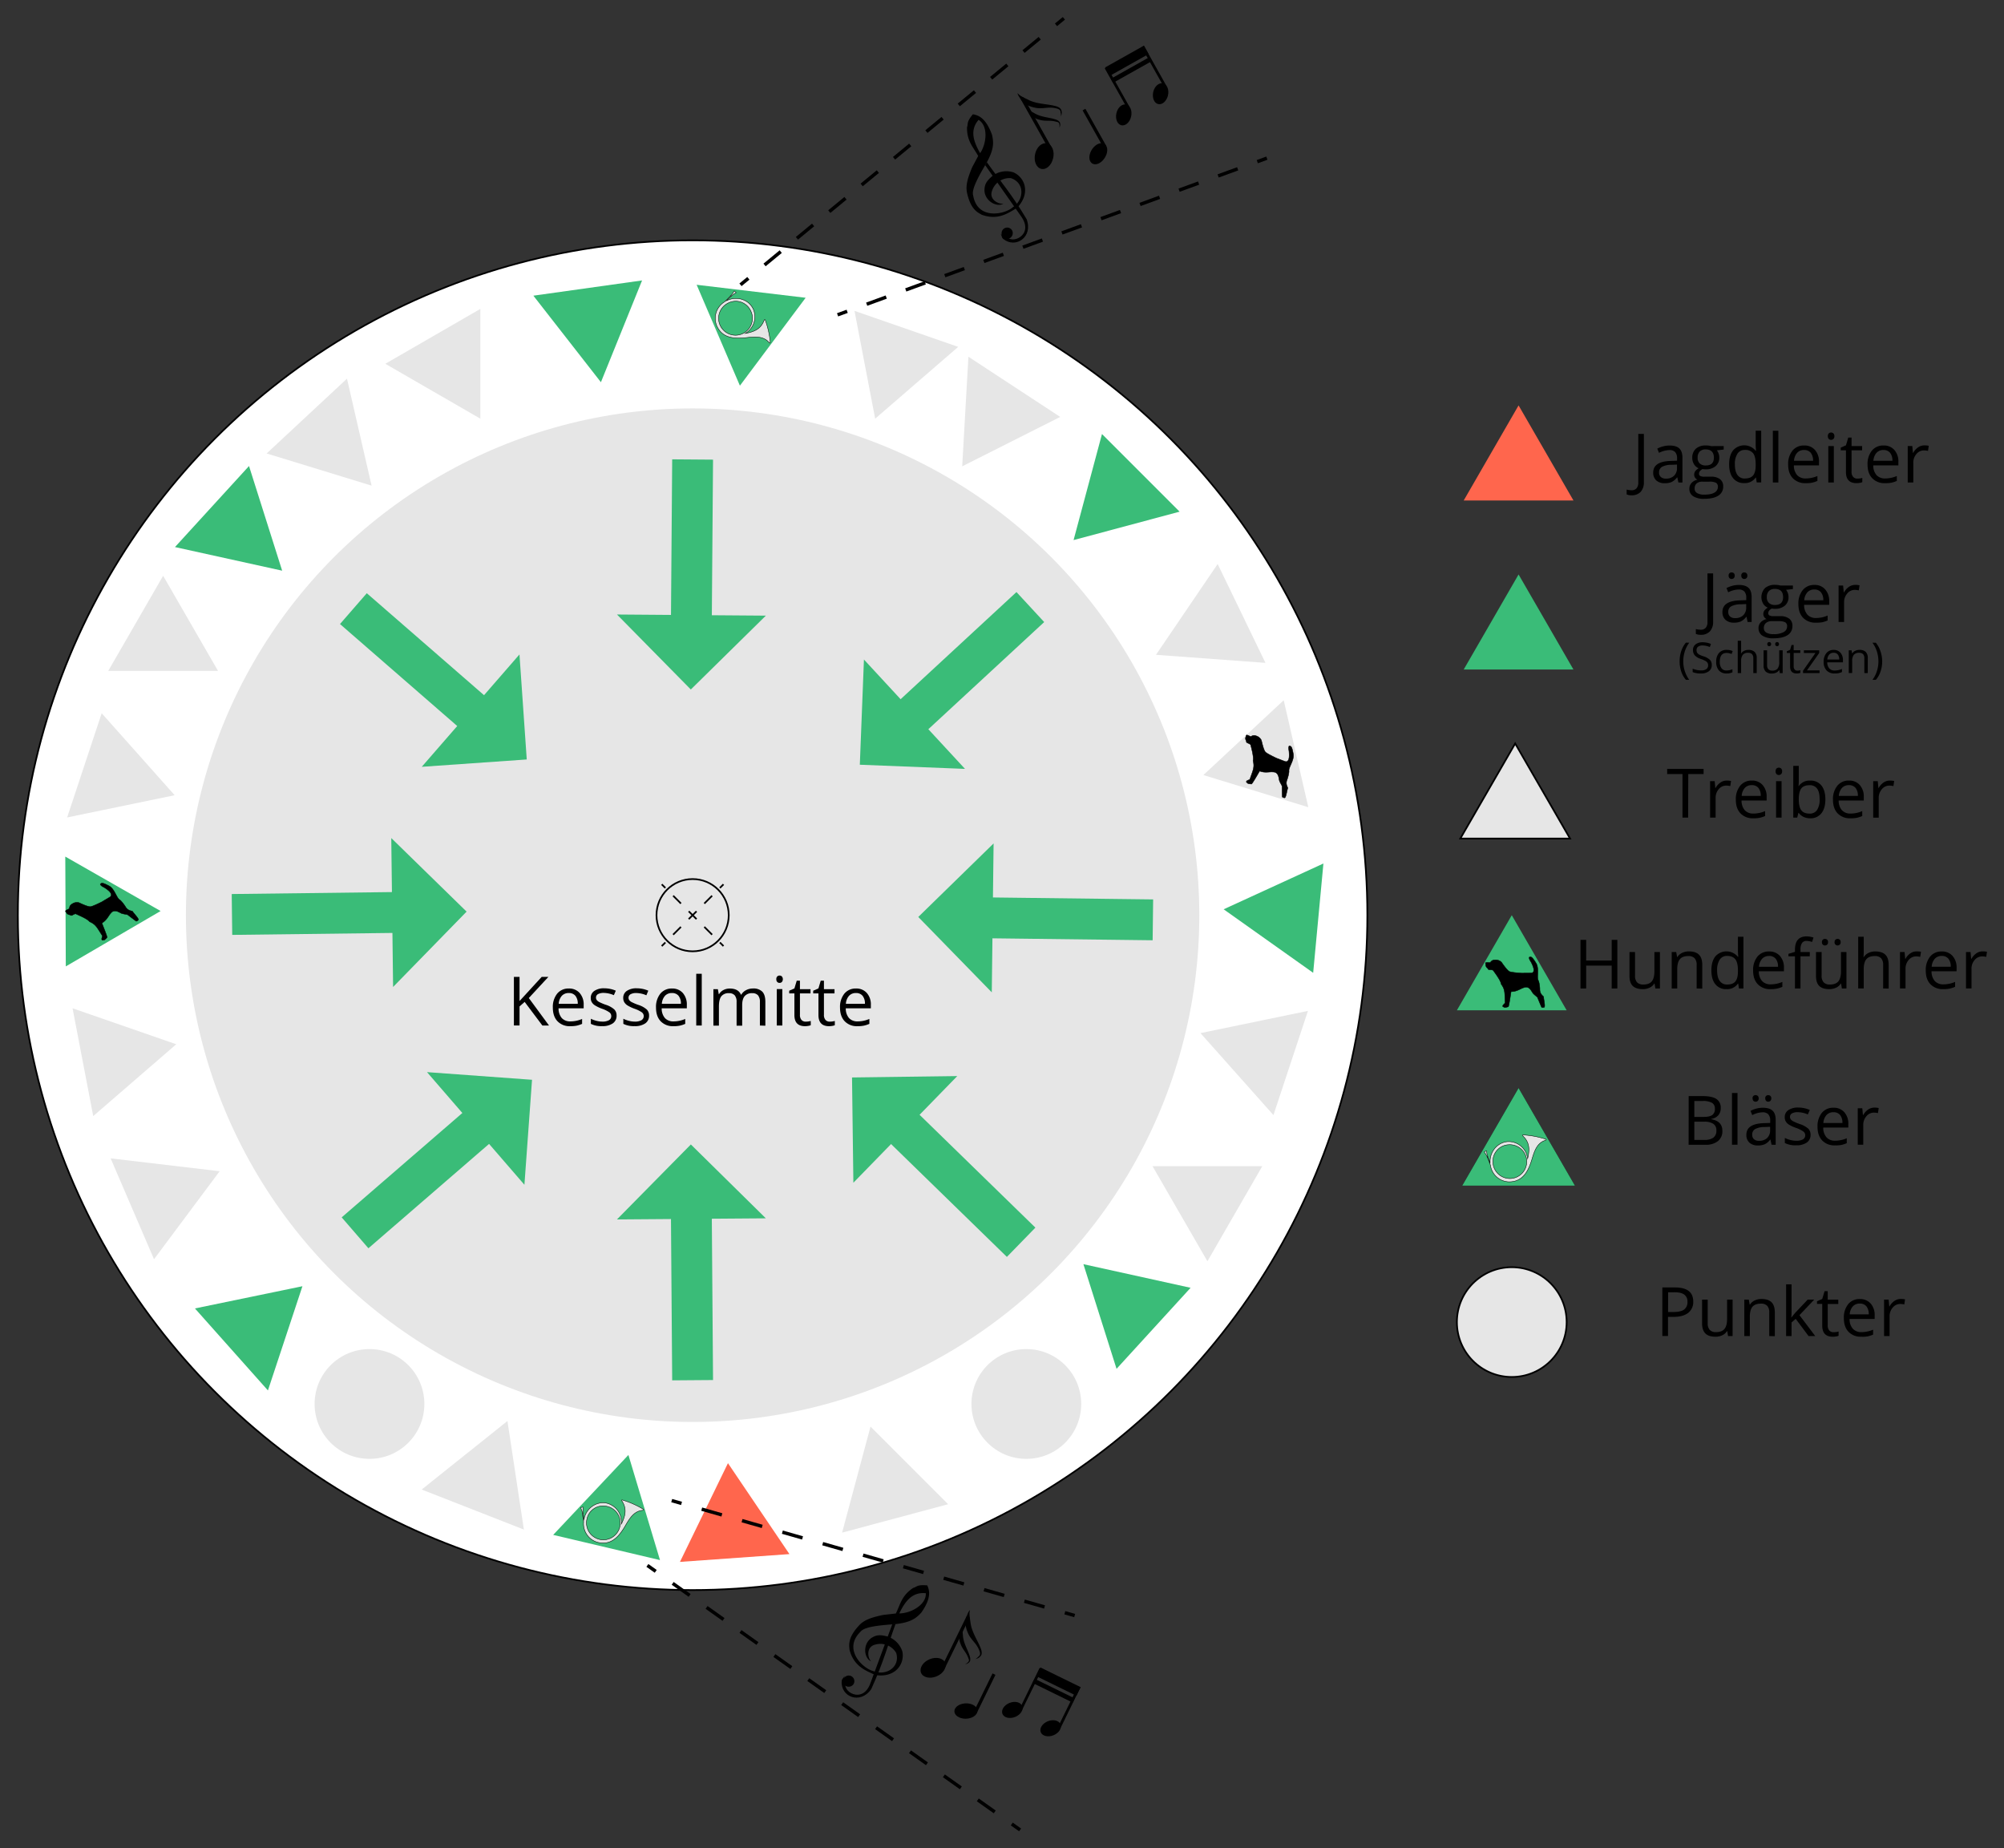 <?xml version="1.0" encoding="UTF-8" standalone="no"?>
<svg id="Ebene_1" data-name="Ebene 1" xmlns="http://www.w3.org/2000/svg" viewBox="-10 -10 1177.29 1085.65"><rect x="-10" y="-10" width="1177.29" height="1085.65" fill="#333333" stroke="none"/><defs><style>.cls-1{fill:#fff;}.cls-1,.cls-11,.cls-13,.cls-14,.cls-15,.cls-5,.cls-6,.cls-7,.cls-8,.cls-9{stroke:#000;}.cls-1,.cls-10,.cls-11,.cls-13,.cls-14,.cls-15,.cls-16,.cls-5,.cls-6,.cls-7,.cls-8,.cls-9{stroke-miterlimit:10;}.cls-11,.cls-2,.cls-5{fill:#e6e6e6;}.cls-10,.cls-3{fill:#3abc78;}.cls-4{fill:#ff664d;}.cls-13,.cls-14,.cls-15,.cls-16,.cls-6,.cls-7{fill:none;}.cls-7{stroke-dasharray:6.47 6.47;}.cls-11,.cls-8{stroke-width:0.25px;}.cls-9{fill:#5dac6a;}.cls-10,.cls-16{stroke:#3abc78;}.cls-11,.cls-12{fill-rule:evenodd;}.cls-13,.cls-14,.cls-15{stroke-width:2px;}.cls-14{stroke-dasharray:12.21 12.21;}.cls-15{stroke-dasharray:12.32 12.32;}.cls-16{stroke-width:24px;}</style></defs><circle class="cls-1" cx="396.89" cy="527.56" r="396.39"></circle><polygon class="cls-2" points="667.08 674.98 699.32 730.83 731.56 674.98 667.08 674.98"></polygon><circle class="cls-2" cx="396.89" cy="527.56" r="297.67"></circle><polygon class="cls-3" points="620.69 307.23 682.98 290.54 637.38 244.94 620.69 307.23"></polygon><polygon class="cls-3" points="136.29 263.73 92.79 311.33 155.76 325.2 136.29 263.73"></polygon><polygon class="cls-3" points="343.02 214.5 367.2 154.72 303.34 163.67 343.02 214.5"></polygon><polygon class="cls-3" points="167.67 745.49 104.52 758.54 147.4 806.7 167.67 745.49"></polygon><polygon class="cls-2" points="288.11 824.66 237.73 864.91 297.77 888.42 288.11 824.66"></polygon><polygon class="cls-2" points="758.38 583.77 695.24 596.82 738.11 644.98 758.38 583.77"></polygon><polygon class="cls-2" points="119.04 677.95 55 670.39 80.48 729.63 119.04 677.95"></polygon><polygon class="cls-2" points="669.1 374.62 733.41 379.34 705.34 321.28 669.1 374.62"></polygon><polygon class="cls-2" points="501.4 827.93 484.71 890.22 547 873.53 501.4 827.93"></polygon><polygon class="cls-2" points="208.3 275.25 193.84 212.41 146.65 256.35 208.3 275.25"></polygon><polygon class="cls-2" points="93.54 603.37 32.62 582.23 44.77 645.55 93.54 603.37"></polygon><polygon class="cls-2" points="744.14 401.3 696.95 445.24 758.6 464.14 744.14 401.3"></polygon><polygon class="cls-4" points="417.65 849.42 389.45 907.41 453.77 902.83 417.65 849.42"></polygon><circle class="cls-5" cx="396.89" cy="527.56" r="21.22"></circle><line class="cls-6" x1="378.75" y1="545.7" x2="380.88" y2="543.58"></line><line class="cls-7" x1="385.45" y1="539" x2="410.62" y2="513.84"></line><line class="cls-6" x1="412.9" y1="511.55" x2="415.03" y2="509.43"></line><line class="cls-6" x1="415.03" y1="545.7" x2="412.9" y2="543.58"></line><line class="cls-7" x1="408.33" y1="539" x2="383.16" y2="513.84"></line><line class="cls-6" x1="380.88" y1="511.55" x2="378.75" y2="509.43"></line><polygon class="cls-3" points="882.12 327.42 849.88 383.26 914.36 383.26 882.12 327.42"></polygon><path d="M1267.42,317.37a6.57,6.57,0,0,1-2.89-.53V314a10.67,10.67,0,0,0,2.89.39,3.66,3.66,0,0,0,2.94-1.17,5.05,5.05,0,0,0,1-3.38V281.3h3.32v28.28a8.19,8.19,0,0,1-1.88,5.75A6.94,6.94,0,0,1,1267.42,317.37Z" transform="translate(-278.27 45.49)"></path><path d="M1294.94,309.85l-.64-3.05h-.16a9.11,9.11,0,0,1-3.19,2.73,9.84,9.84,0,0,1-4,.71,7.18,7.18,0,0,1-5-1.64,6,6,0,0,1-1.8-4.67q0-6.48,10.37-6.79l3.63-.12v-1.33a5.44,5.44,0,0,0-1.08-3.72,4.48,4.48,0,0,0-3.47-1.2,14.2,14.2,0,0,0-6.06,1.64l-1-2.48a15.57,15.57,0,0,1,3.46-1.35,15.32,15.32,0,0,1,3.78-.49q3.84,0,5.68,1.7t1.84,5.45v14.61Zm-7.32-2.28a6.59,6.59,0,0,0,4.75-1.66,6.13,6.13,0,0,0,1.73-4.65v-1.94l-3.24.14a11.79,11.79,0,0,0-5.58,1.2,3.62,3.62,0,0,0-1.71,3.31,3.35,3.35,0,0,0,1.07,2.68A4.43,4.43,0,0,0,1287.62,307.57Zm-3.83-24.93a1.68,1.68,0,0,1,1.76-1.91,1.94,1.94,0,0,1,1.28.45,1.83,1.83,0,0,1,.53,1.46,1.89,1.89,0,0,1-.53,1.46,1.87,1.87,0,0,1-1.28.48,1.75,1.75,0,0,1-1.24-.48A1.89,1.89,0,0,1,1283.79,282.64Zm7.44,0a1.68,1.68,0,0,1,1.76-1.91,1.91,1.91,0,0,1,1.26.45,1.8,1.8,0,0,1,.54,1.46,1.86,1.86,0,0,1-.54,1.46,1.84,1.84,0,0,1-1.26.48,1.75,1.75,0,0,1-1.24-.48A1.89,1.89,0,0,1,1291.23,282.64Z" transform="translate(-278.27 45.49)"></path><path d="M1321.54,288.44v2.06l-4,.46a6.94,6.94,0,0,1,1,1.79,6.78,6.78,0,0,1,.43,2.49,6.32,6.32,0,0,1-2.14,5,8.69,8.69,0,0,1-5.9,1.88,10.21,10.21,0,0,1-1.8-.16c-1.38.73-2.07,1.65-2.07,2.75a1.4,1.4,0,0,0,.72,1.3,5.28,5.28,0,0,0,2.48.42h3.79a8.45,8.45,0,0,1,5.34,1.47,5.05,5.05,0,0,1,1.87,4.25,6.08,6.08,0,0,1-2.85,5.42c-1.9,1.25-4.68,1.87-8.32,1.87a11.41,11.41,0,0,1-6.48-1.56,5.07,5.07,0,0,1-2.27-4.42,4.93,4.93,0,0,1,1.25-3.38,6.35,6.35,0,0,1,3.51-1.93,3.43,3.43,0,0,1-1.37-1.15,3.07,3.07,0,0,1-.56-1.82,3.5,3.5,0,0,1,.62-2.05,6.77,6.77,0,0,1,2-1.7,5.77,5.77,0,0,1-2.71-2.32,7.71,7.71,0,0,1,1.07-9.17,8.6,8.6,0,0,1,6-1.91,10.91,10.91,0,0,1,3,.39Zm-17.07,25a2.91,2.91,0,0,0,1.47,2.64,8,8,0,0,0,4.2.9,11.74,11.74,0,0,0,6-1.22,3.73,3.73,0,0,0,2-3.31,2.61,2.61,0,0,0-1.07-2.41,8.31,8.31,0,0,0-4-.68h-3.89a5.09,5.09,0,0,0-3.44,1.06A3.76,3.76,0,0,0,1304.47,313.44Zm1.76-18.14a4.35,4.35,0,0,0,1.27,3.4,5.06,5.06,0,0,0,3.54,1.15q4.74,0,4.74-4.61,0-4.82-4.8-4.82a4.76,4.76,0,0,0-3.52,1.23A5,5,0,0,0,1306.23,295.3Z" transform="translate(-278.27 45.49)"></path><path d="M1335,310.24a9.83,9.83,0,0,1-7.49-2.89c-1.83-1.93-2.74-4.6-2.74-8a12.45,12.45,0,0,1,2.54-8.22,8.49,8.49,0,0,1,6.85-3.05,8.09,8.09,0,0,1,6.37,2.65,10.14,10.14,0,0,1,2.34,7v2.05h-14.74a8.5,8.5,0,0,0,1.9,5.73,6.59,6.59,0,0,0,5.09,2,17.12,17.12,0,0,0,6.83-1.45v2.89a17.09,17.09,0,0,1-3.25,1.07A18.59,18.59,0,0,1,1335,310.24Zm-.88-19.47a5.29,5.29,0,0,0-4.11,1.68,7.81,7.81,0,0,0-1.81,4.65h11.2a7.14,7.14,0,0,0-1.37-4.7A4.81,4.81,0,0,0,1334.1,290.77Z" transform="translate(-278.27 45.49)"></path><path d="M1358.14,288.05a12.38,12.38,0,0,1,2.56.24l-.45,3a10.71,10.71,0,0,0-2.34-.3,5.72,5.72,0,0,0-4.44,2.11,7.71,7.71,0,0,0-1.85,5.26v11.48h-3.24V288.44h2.67l.38,4h.15a9.44,9.44,0,0,1,2.87-3.22A6.43,6.43,0,0,1,1358.14,288.05Z" transform="translate(-278.27 45.49)"></path><path d="M1255,333a18.94,18.94,0,0,1,.94-6.05,15.08,15.08,0,0,1,2.73-4.95h2a17.52,17.52,0,0,0-2.65,5.18,19.24,19.24,0,0,0-.88,5.8,18.54,18.54,0,0,0,.9,5.72,18,18,0,0,0,2.6,5.11h-1.95a14.26,14.26,0,0,1-2.73-4.85A18.34,18.34,0,0,1,1255,333Z" transform="translate(-278.27 45.49)"></path><path d="M1273.89,335.1a4.39,4.39,0,0,1-1.71,3.68,7.41,7.41,0,0,1-4.64,1.31,11.69,11.69,0,0,1-4.88-.81v-2a12.85,12.85,0,0,0,2.39.74,12.52,12.52,0,0,0,2.56.27,5.21,5.21,0,0,0,3.13-.79,2.6,2.6,0,0,0,1-2.19,2.87,2.87,0,0,0-.37-1.52,3.53,3.53,0,0,0-1.25-1.1,17.49,17.49,0,0,0-2.66-1.13,8.42,8.42,0,0,1-3.55-2.11,4.65,4.65,0,0,1-1.07-3.19,4,4,0,0,1,1.55-3.28,6.4,6.4,0,0,1,4.1-1.22,12.14,12.14,0,0,1,4.9,1l-.65,1.81a11,11,0,0,0-4.3-.93,4.13,4.13,0,0,0-2.57.71,2.33,2.33,0,0,0-.93,2,3,3,0,0,0,.34,1.52,3.27,3.27,0,0,0,1.15,1.08A14.19,14.19,0,0,0,1269,330a9.77,9.77,0,0,1,3.86,2.14A4.21,4.21,0,0,1,1273.89,335.1Z" transform="translate(-278.27 45.49)"></path><path d="M1282.58,340.09a5.71,5.71,0,0,1-4.5-1.78,7.38,7.38,0,0,1-1.59-5.06,7.62,7.62,0,0,1,1.61-5.19,5.84,5.84,0,0,1,4.61-1.83,9.65,9.65,0,0,1,1.93.2,7,7,0,0,1,1.52.49l-.63,1.72a10.93,10.93,0,0,0-1.46-.44,6.47,6.47,0,0,0-1.41-.18q-4.07,0-4.07,5.2a6.22,6.22,0,0,0,1,3.79,3.47,3.47,0,0,0,3,1.32,9,9,0,0,0,3.43-.73v1.8A7.37,7.37,0,0,1,1282.58,340.09Z" transform="translate(-278.27 45.49)"></path><path d="M1298.29,339.85V331.2a3.5,3.5,0,0,0-.75-2.45,3,3,0,0,0-2.33-.8,3.8,3.8,0,0,0-3.08,1.15,5.77,5.77,0,0,0-1,3.76v7h-2v-19h2v5.75a11.79,11.79,0,0,1-.1,1.72h.12a4.09,4.09,0,0,1,1.71-1.52,5.5,5.5,0,0,1,2.52-.56,5.16,5.16,0,0,1,3.68,1.17,4.9,4.9,0,0,1,1.23,3.7v8.73Z" transform="translate(-278.27 45.49)"></path><path d="M1306.38,326.47v8.68a3.46,3.46,0,0,0,.75,2.44,3,3,0,0,0,2.33.81,3.79,3.79,0,0,0,3.07-1.15,5.82,5.82,0,0,0,1-3.75v-7h2v13.38h-1.68l-.29-1.79h-.11a4,4,0,0,1-1.73,1.51,5.76,5.76,0,0,1-2.52.52,5.06,5.06,0,0,1-3.65-1.16,4.93,4.93,0,0,1-1.22-3.71v-8.75Zm.12-3.62a1.15,1.15,0,0,1,.33-.92,1.11,1.11,0,0,1,.77-.28,1.18,1.18,0,0,1,.8.28,1.12,1.12,0,0,1,.34.92,1.09,1.09,0,0,1-1.14,1.2,1.07,1.07,0,0,1-.77-.29A1.18,1.18,0,0,1,1306.5,322.85Zm4.66,0a1.14,1.14,0,0,1,.32-.92,1.11,1.11,0,0,1,.77-.28,1.18,1.18,0,0,1,.79.28,1.15,1.15,0,0,1,.34.92,1.18,1.18,0,0,1-.34.91,1.14,1.14,0,0,1-.79.29,1.07,1.07,0,0,1-.77-.29A1.18,1.18,0,0,1,1311.16,322.85Z" transform="translate(-278.27 45.49)"></path><path d="M1324.14,338.42a5.85,5.85,0,0,0,1-.08,5.68,5.68,0,0,0,.79-.16v1.55a4,4,0,0,1-1,.26,7.06,7.06,0,0,1-1.15.1q-3.88,0-3.88-4.09v-7.95h-1.92v-1l1.92-.84.85-2.86H1322v3.1h3.88v1.58H1322v7.87a2.74,2.74,0,0,0,.57,1.86A2,2,0,0,0,1324.14,338.42Z" transform="translate(-278.27 45.49)"></path><path d="M1337.21,339.85h-9.71v-1.38l7.3-10.42H1328v-1.58H1337v1.58l-7.2,10.23h7.39Z" transform="translate(-278.27 45.49)"></path><path d="M1346,340.09a6.18,6.18,0,0,1-4.68-1.8,7,7,0,0,1-1.71-5,7.76,7.76,0,0,1,1.59-5.14,5.29,5.29,0,0,1,4.28-1.9,5.05,5.05,0,0,1,4,1.65,6.37,6.37,0,0,1,1.46,4.37v1.28h-9.21a5.24,5.24,0,0,0,1.19,3.57,4.09,4.09,0,0,0,3.18,1.23,10.82,10.82,0,0,0,4.27-.91v1.81a10.38,10.38,0,0,1-2,.66A11.07,11.07,0,0,1,1346,340.09Zm-.55-12.17a3.28,3.28,0,0,0-2.56,1.05,4.82,4.82,0,0,0-1.13,2.91h7a4.46,4.46,0,0,0-.85-2.94A3,3,0,0,0,1345.44,327.92Z" transform="translate(-278.27 45.49)"></path><path d="M1363.52,339.85V331.2a3.55,3.55,0,0,0-.74-2.45,3.07,3.07,0,0,0-2.33-.8,3.87,3.87,0,0,0-3.08,1.13,5.75,5.75,0,0,0-1,3.75v7h-2V326.47H1356l.33,1.83h.09a4.15,4.15,0,0,1,1.75-1.53,5.69,5.69,0,0,1,2.5-.54,5.13,5.13,0,0,1,3.64,1.16,5,5,0,0,1,1.22,3.73v8.73Z" transform="translate(-278.27 45.49)"></path><path d="M1374,333a18.37,18.37,0,0,1-1,6,14.46,14.46,0,0,1-2.72,4.83h-2a17.55,17.55,0,0,0,2.6-5.1,18.36,18.36,0,0,0,.91-5.73,19.25,19.25,0,0,0-.89-5.8,17.26,17.26,0,0,0-2.64-5.18h2a15.18,15.18,0,0,1,2.73,5A18.86,18.86,0,0,1,1374,333Z" transform="translate(-278.27 45.49)"></path><path d="M1260,424.76h-3.32v-25.6h-9v-3h21.4v3h-9Z" transform="translate(-278.27 45.49)"></path><path d="M1282.65,403a12.45,12.45,0,0,1,2.56.24l-.45,3a10.86,10.86,0,0,0-2.35-.3A5.72,5.72,0,0,0,1278,408a7.71,7.71,0,0,0-1.85,5.26v11.48h-3.24V403.35h2.68l.37,4h.15a9.46,9.46,0,0,1,2.88-3.22A6.43,6.43,0,0,1,1282.65,403Z" transform="translate(-278.27 45.49)"></path><path d="M1298.25,425.15a9.83,9.83,0,0,1-7.49-2.89c-1.83-1.93-2.74-4.6-2.74-8a12.4,12.4,0,0,1,2.55-8.22,8.47,8.47,0,0,1,6.84-3.05,8.08,8.08,0,0,1,6.37,2.65,10.16,10.16,0,0,1,2.34,7v2.05h-14.74a8.5,8.5,0,0,0,1.9,5.73,6.6,6.6,0,0,0,5.09,1.95,17.2,17.2,0,0,0,6.84-1.45v2.9a17.84,17.84,0,0,1-3.26,1.06A18.59,18.59,0,0,1,1298.25,425.15Zm-.88-19.47a5.32,5.32,0,0,0-4.11,1.68,7.74,7.74,0,0,0-1.8,4.65h11.19a7.14,7.14,0,0,0-1.37-4.7A4.8,4.8,0,0,0,1297.37,405.68Z" transform="translate(-278.27 45.49)"></path><path d="M1311.38,397.55a2.18,2.18,0,0,1,.54-1.63,2,2,0,0,1,1.37-.51,1.92,1.92,0,0,1,1.35.52,2.1,2.1,0,0,1,.57,1.62,2.16,2.16,0,0,1-.57,1.64,2,2,0,0,1-2.72,0A2.24,2.24,0,0,1,1311.38,397.55Zm3.51,27.21h-3.24V403.35h3.24Z" transform="translate(-278.27 45.49)"></path><path d="M1331.73,403a8,8,0,0,1,6.55,2.88c1.56,1.93,2.34,4.64,2.34,8.16s-.79,6.25-2.36,8.19a7.91,7.91,0,0,1-6.53,2.92,9.34,9.34,0,0,1-3.82-.77A7.21,7.21,0,0,1,1325,422h-.23l-.69,2.75h-2.32V394.37H1325v7.38c0,1.66,0,3.14-.16,4.46h.16A7.69,7.69,0,0,1,1331.73,403Zm-.47,2.72c-2.21,0-3.81.63-4.78,1.9S1325,411,1325,414s.5,5.16,1.5,6.45,2.61,1.95,4.83,1.95a5,5,0,0,0,4.45-2.18,11.16,11.16,0,0,0,1.47-6.26c0-2.79-.49-4.86-1.47-6.23A5.18,5.18,0,0,0,1331.26,405.72Z" transform="translate(-278.27 45.49)"></path><path d="M1355.32,425.15a9.83,9.83,0,0,1-7.49-2.89c-1.83-1.93-2.74-4.6-2.74-8a12.4,12.4,0,0,1,2.55-8.22,8.47,8.47,0,0,1,6.84-3.05,8.08,8.08,0,0,1,6.37,2.65,10.16,10.16,0,0,1,2.34,7v2.05h-14.74a8.5,8.5,0,0,0,1.9,5.73,6.6,6.6,0,0,0,5.09,1.95,17.16,17.16,0,0,0,6.84-1.45v2.9a17.84,17.84,0,0,1-3.26,1.06A18.59,18.59,0,0,1,1355.32,425.15Zm-.88-19.47a5.32,5.32,0,0,0-4.11,1.68,7.74,7.74,0,0,0-1.8,4.65h11.19a7.14,7.14,0,0,0-1.37-4.7A4.8,4.8,0,0,0,1354.44,405.68Z" transform="translate(-278.27 45.49)"></path><path d="M1378.49,403a12.45,12.45,0,0,1,2.56.24l-.45,3a10.86,10.86,0,0,0-2.35-.3,5.72,5.72,0,0,0-4.44,2.11,7.71,7.71,0,0,0-1.85,5.26v11.48h-3.24V403.35h2.68l.37,4h.15a9.46,9.46,0,0,1,2.88-3.22A6.43,6.43,0,0,1,1378.49,403Z" transform="translate(-278.27 45.49)"></path><polygon class="cls-5" points="880.12 426.72 847.88 482.56 912.36 482.56 880.12 426.72"></polygon><polygon class="cls-3" points="878.12 527.56 845.88 583.41 910.36 583.41 878.12 527.56"></polygon><path class="cls-8" d="M1175.11,530c-.29-.52-2.29-1.55-2.22-4.48,0-1.36-.39-4.39-1-5.32-.86-1.9.68-6.9-1.2-9.95-.66-1-2.07-3.44-3.07-3.64,0,0-.88-.05-1,.2-.1,1.25.77,2.11,1.29,3.13.64,1.36,2.56,5.12.47,6-.18.2-4.64.1-5.88.18-.15,0-6.39-.37-7.52-1-1.45-.73-4.32-5-4.63-5.44a4.9,4.9,0,0,0-3.91-1.33,2.86,2.86,0,0,0-2.51,1.31c-.42.4-1.25.23-1.58.14-.08,0-1.23.11-1.23.11-.15.21-.27.61,0,.79a2.42,2.42,0,0,0,1.08,2.52c.19,0-.11.85,1.29.9.27,0,1.8,0,2.08.47.38.67,4.35,5.69,4.62,8,2.41,3.29,2,5.11,2.3,11-.15.19-.87.89-1.06,1.12a1.07,1.07,0,0,0-.33,1,5.41,5.41,0,0,0,1.27.6,11.39,11.39,0,0,0,2-.49c.44-.45,1.58-8.86,1.63-8.86,3.29.11,5.93-2,7.46-2.33,3-1.28,4.35,1.85,4.93,2.57.53,1.22,2.57,2.47,3.13,3.19.27.73,2.35,5.8,2.48,5.84a2.87,2.87,0,0,0,1.42-.05C1176.24,535.67,1175.08,531.41,1175.11,530Z" transform="translate(-278.27 45.49)"></path><path d="M1218.41,525.11h-3.32V511.68h-15v13.43h-3.32V496.56h3.32v12.15h15V496.56h3.32Z" transform="translate(-278.27 45.49)"></path><path d="M1228.8,503.71v13.88a5.61,5.61,0,0,0,1.19,3.91,4.85,4.85,0,0,0,3.73,1.29q3.36,0,4.91-1.84t1.56-6V503.71h3.24v21.4h-2.68l-.47-2.87h-.17a6.47,6.47,0,0,1-2.77,2.42,9.25,9.25,0,0,1-4,.84c-2.6,0-4.55-.61-5.85-1.85s-1.94-3.22-1.94-5.94v-14Z" transform="translate(-278.27 45.49)"></path><path d="M1265,525.11V511.27a5.61,5.61,0,0,0-1.19-3.91,4.85,4.85,0,0,0-3.73-1.29q-3.36,0-4.92,1.82c-1,1.21-1.57,3.21-1.57,6v11.23h-3.24v-21.4h2.64l.53,2.93h.15a6.63,6.63,0,0,1,2.8-2.45,9,9,0,0,1,4-.87q3.87,0,5.82,1.86c1.3,1.25,2,3.23,2,6v14Z" transform="translate(-278.27 45.49)"></path><path d="M1289.42,522.24h-.17a7.61,7.61,0,0,1-6.72,3.26,7.92,7.92,0,0,1-6.53-2.87q-2.34-2.86-2.34-8.16t2.35-8.22a8.68,8.68,0,0,1,13.2.23h.25l-.13-1.54-.08-1.51v-8.71h3.24v30.39h-2.64Zm-6.48.55c2.21,0,3.82-.6,4.81-1.81s1.5-3.14,1.5-5.83v-.68c0-3-.51-5.2-1.52-6.49s-2.62-2-4.83-2a4.94,4.94,0,0,0-4.36,2.22,11,11,0,0,0-1.52,6.26c0,2.73.5,4.8,1.51,6.19A5.09,5.09,0,0,0,1282.94,522.79Z" transform="translate(-278.27 45.49)"></path><path d="M1308.41,525.5a9.82,9.82,0,0,1-7.49-2.89c-1.83-1.92-2.75-4.6-2.75-8a12.43,12.43,0,0,1,2.55-8.23,8.47,8.47,0,0,1,6.85-3,8.1,8.1,0,0,1,6.37,2.64,10.18,10.18,0,0,1,2.34,7v2h-14.75a8.48,8.48,0,0,0,1.91,5.72,6.59,6.59,0,0,0,5.09,1.95,17.28,17.28,0,0,0,6.83-1.44v2.89a17,17,0,0,1-3.25,1.06A17.93,17.93,0,0,1,1308.41,525.5Zm-.88-19.47a5.29,5.29,0,0,0-4.11,1.68,7.75,7.75,0,0,0-1.81,4.65h11.19a7.16,7.16,0,0,0-1.36-4.7A4.86,4.86,0,0,0,1307.53,506Z" transform="translate(-278.27 45.49)"></path><path d="M1331.46,506.23H1326v18.88h-3.25V506.23h-3.82v-1.47l3.82-1.17V502.4q0-7.89,6.9-7.89a14.35,14.35,0,0,1,4,.68l-.84,2.6a10.82,10.82,0,0,0-3.2-.61,3.15,3.15,0,0,0-2.72,1.22,6.89,6.89,0,0,0-.87,3.92v1.39h5.45Z" transform="translate(-278.27 45.49)"></path><path d="M1338.41,503.71v13.88a5.61,5.61,0,0,0,1.19,3.91,4.85,4.85,0,0,0,3.73,1.29q3.36,0,4.91-1.84c1-1.22,1.55-3.22,1.55-6V503.71H1353v21.4h-2.68l-.47-2.87h-.17a6.47,6.47,0,0,1-2.77,2.42,9.28,9.28,0,0,1-4,.84c-2.6,0-4.55-.61-5.85-1.85s-1.94-3.22-1.94-5.94v-14Zm.19-5.8a1.87,1.87,0,0,1,.52-1.47,1.84,1.84,0,0,1,1.24-.45,1.92,1.92,0,0,1,1.28.45,1.81,1.81,0,0,1,.54,1.47,1.76,1.76,0,0,1-1.82,1.93,1.77,1.77,0,0,1-1.24-.48A1.9,1.9,0,0,1,1338.6,497.91Zm7.44,0a1.87,1.87,0,0,1,.52-1.47,1.84,1.84,0,0,1,1.24-.45,1.91,1.91,0,0,1,1.26.45,1.81,1.81,0,0,1,.54,1.47,1.76,1.76,0,0,1-1.8,1.93,1.77,1.77,0,0,1-1.24-.48A1.9,1.9,0,0,1,1346,497.91Z" transform="translate(-278.27 45.49)"></path><path d="M1374.56,525.11V511.27a5.61,5.61,0,0,0-1.19-3.91,4.85,4.85,0,0,0-3.73-1.29c-2.25,0-3.9.61-4.93,1.84s-1.56,3.23-1.56,6v11.19h-3.24V494.72h3.24v9.2a20.94,20.94,0,0,1-.15,2.76h.19a6.69,6.69,0,0,1,2.73-2.44,8.88,8.88,0,0,1,4-.88q3.93,0,5.89,1.86t2,5.93v14Z" transform="translate(-278.27 45.49)"></path><path d="M1394.23,503.32a12.49,12.49,0,0,1,2.56.23l-.45,3a10.79,10.79,0,0,0-2.35-.29,5.69,5.69,0,0,0-4.44,2.11,7.66,7.66,0,0,0-1.84,5.25v11.48h-3.25v-21.4h2.68l.37,4h.16a9.33,9.33,0,0,1,2.87-3.22A6.42,6.42,0,0,1,1394.23,503.32Z" transform="translate(-278.27 45.49)"></path><path d="M1409.83,525.5a9.83,9.83,0,0,1-7.49-2.89c-1.83-1.92-2.74-4.6-2.74-8a12.43,12.43,0,0,1,2.55-8.23,8.46,8.46,0,0,1,6.84-3,8.07,8.07,0,0,1,6.37,2.64,10.19,10.19,0,0,1,2.35,7v2H1403a8.48,8.48,0,0,0,1.9,5.72,6.6,6.6,0,0,0,5.09,1.95,17.32,17.32,0,0,0,6.84-1.44v2.89a17.25,17.25,0,0,1-3.25,1.06A18,18,0,0,1,1409.83,525.5ZM1409,506a5.32,5.32,0,0,0-4.12,1.68,7.74,7.74,0,0,0-1.8,4.65h11.19a7.16,7.16,0,0,0-1.37-4.7A4.82,4.82,0,0,0,1409,506Z" transform="translate(-278.27 45.49)"></path><path d="M1433,503.32a12.49,12.49,0,0,1,2.56.23l-.45,3a10.79,10.79,0,0,0-2.35-.29,5.69,5.69,0,0,0-4.44,2.11,7.67,7.67,0,0,0-1.85,5.25v11.48h-3.24v-21.4h2.68l.37,4h.16a9.33,9.33,0,0,1,2.87-3.22A6.42,6.42,0,0,1,1433,503.32Z" transform="translate(-278.27 45.49)"></path><polygon class="cls-4" points="882.12 228.12 849.88 283.97 914.36 283.97 882.12 228.12"></polygon><path d="M1226.77,235.43a6.55,6.55,0,0,1-2.89-.52v-2.84a10.61,10.61,0,0,0,2.89.39,3.66,3.66,0,0,0,2.94-1.17,5,5,0,0,0,1-3.38V199.36H1234v28.28a8.19,8.19,0,0,1-1.87,5.75A7,7,0,0,1,1226.77,235.43Z" transform="translate(-278.27 45.49)"></path><path d="M1254.29,227.91l-.65-3h-.15a9,9,0,0,1-3.2,2.72,9.63,9.63,0,0,1-4,.71,7.12,7.12,0,0,1-5-1.64,6,6,0,0,1-1.81-4.66q0-6.5,10.37-6.8l3.64-.12v-1.33a5.39,5.39,0,0,0-1.09-3.72,4.45,4.45,0,0,0-3.46-1.2,14.17,14.17,0,0,0-6.06,1.64l-1-2.48a15.65,15.65,0,0,1,3.47-1.35,15.3,15.3,0,0,1,3.78-.48q3.82,0,5.67,1.69c1.24,1.14,1.85,3,1.85,5.45v14.61Zm-7.33-2.28a6.61,6.61,0,0,0,4.76-1.66,6.16,6.16,0,0,0,1.73-4.65v-1.93l-3.24.13a11.79,11.79,0,0,0-5.58,1.2,3.63,3.63,0,0,0-1.71,3.31,3.34,3.34,0,0,0,1.07,2.68A4.4,4.4,0,0,0,1247,225.63Z" transform="translate(-278.27 45.49)"></path><path d="M1280.89,206.51v2.05l-4,.47a6.89,6.89,0,0,1,1.41,4.27,6.33,6.33,0,0,1-2.15,5,8.67,8.67,0,0,1-5.9,1.88,9.31,9.31,0,0,1-1.79-.16q-2.07,1.1-2.07,2.76a1.42,1.42,0,0,0,.72,1.3,5.28,5.28,0,0,0,2.48.42h3.79a8.45,8.45,0,0,1,5.34,1.46,5.11,5.11,0,0,1,1.87,4.26,6.07,6.07,0,0,1-2.86,5.42q-2.85,1.86-8.32,1.86A11.37,11.37,0,0,1,1263,236a5,5,0,0,1-2.28-4.41,5,5,0,0,1,1.25-3.38,6.42,6.42,0,0,1,3.52-1.94,3.32,3.32,0,0,1-1.38-1.15,3,3,0,0,1-.55-1.81,3.44,3.44,0,0,1,.62-2.06,6.68,6.68,0,0,1,2-1.69,5.88,5.88,0,0,1-2.7-2.33,6.79,6.79,0,0,1-1.05-3.75,7,7,0,0,1,2.11-5.42,8.62,8.62,0,0,1,6-1.9,10.91,10.91,0,0,1,3,.39Zm-17.07,25a2.89,2.89,0,0,0,1.46,2.63,8.09,8.09,0,0,0,4.2.9c2.72,0,4.74-.4,6-1.22a3.73,3.73,0,0,0,2-3.31,2.63,2.63,0,0,0-1.07-2.41,8.39,8.39,0,0,0-4.05-.67h-3.88a5.14,5.14,0,0,0-3.44,1A3.76,3.76,0,0,0,1263.82,231.51Zm1.76-18.15a4.35,4.35,0,0,0,1.27,3.4,5,5,0,0,0,3.53,1.15c3.17,0,4.75-1.53,4.75-4.61s-1.6-4.82-4.81-4.82a4.75,4.75,0,0,0-3.51,1.23A5,5,0,0,0,1265.58,213.36Z" transform="translate(-278.27 45.49)"></path><path d="M1299.85,225h-.17a7.61,7.61,0,0,1-6.72,3.26,7.92,7.92,0,0,1-6.53-2.87q-2.34-2.87-2.34-8.16t2.35-8.22a8.68,8.68,0,0,1,13.2.23h.25l-.13-1.54-.08-1.51v-8.71h3.24v30.39h-2.64Zm-6.48.55c2.21,0,3.82-.6,4.81-1.81s1.5-3.14,1.5-5.83v-.68c0-3-.51-5.2-1.51-6.5a5.78,5.78,0,0,0-4.84-1.94,4.94,4.94,0,0,0-4.36,2.22,11,11,0,0,0-1.52,6.26c0,2.73.5,4.8,1.51,6.19A5.09,5.09,0,0,0,1293.37,225.59Z" transform="translate(-278.27 45.49)"></path><path d="M1313,227.91h-3.24V197.52H1313Z" transform="translate(-278.27 45.49)"></path><path d="M1329,228.3a9.8,9.8,0,0,1-7.49-2.89c-1.83-1.92-2.75-4.6-2.75-8a12.43,12.43,0,0,1,2.55-8.23,8.47,8.47,0,0,1,6.85-3,8.07,8.07,0,0,1,6.36,2.64,10.12,10.12,0,0,1,2.35,7v2.05h-14.75a8.48,8.48,0,0,0,1.91,5.72,6.58,6.58,0,0,0,5.08,1.95,17.29,17.29,0,0,0,6.84-1.44v2.89a17.25,17.25,0,0,1-3.25,1.06A18,18,0,0,1,1329,228.3Zm-.88-19.47a5.29,5.29,0,0,0-4.11,1.68,7.69,7.69,0,0,0-1.81,4.65h11.19a7.16,7.16,0,0,0-1.37-4.7A4.82,4.82,0,0,0,1328.08,208.83Z" transform="translate(-278.27 45.49)"></path><path d="M1342.08,200.71a2.11,2.11,0,0,1,.55-1.63,1.89,1.89,0,0,1,1.37-.52,1.86,1.86,0,0,1,1.34.53,2.1,2.1,0,0,1,.57,1.62,2.14,2.14,0,0,1-.57,1.63,2,2,0,0,1-2.71,0A2.17,2.17,0,0,1,1342.08,200.71Zm3.52,27.2h-3.25v-21.4h3.25Z" transform="translate(-278.27 45.49)"></path><path d="M1359.39,225.63a10.05,10.05,0,0,0,1.66-.13,10.65,10.65,0,0,0,1.27-.26v2.48a6,6,0,0,1-1.56.42,11.64,11.64,0,0,1-1.84.16q-6.21,0-6.21-6.54V209h-3.07v-1.57l3.07-1.34,1.36-4.57H1356v5h6.21V209H1356v12.59a4.3,4.3,0,0,0,.92,3A3.19,3.19,0,0,0,1359.39,225.63Z" transform="translate(-278.27 45.49)"></path><path d="M1375.64,228.3a9.8,9.8,0,0,1-7.49-2.89c-1.83-1.92-2.75-4.6-2.75-8a12.43,12.43,0,0,1,2.55-8.23,8.47,8.47,0,0,1,6.85-3,8.07,8.07,0,0,1,6.36,2.64,10.12,10.12,0,0,1,2.35,7v2.05h-14.75a8.48,8.48,0,0,0,1.91,5.72,6.58,6.58,0,0,0,5.08,1.95,17.29,17.29,0,0,0,6.84-1.44v2.89a17.25,17.25,0,0,1-3.25,1.06A18,18,0,0,1,1375.64,228.3Zm-.88-19.47a5.29,5.29,0,0,0-4.11,1.68,7.69,7.69,0,0,0-1.81,4.65H1380a7.16,7.16,0,0,0-1.37-4.7A4.82,4.82,0,0,0,1374.76,208.83Z" transform="translate(-278.27 45.49)"></path><path d="M1398.8,206.12a12.49,12.49,0,0,1,2.56.23l-.45,3a10.78,10.78,0,0,0-2.34-.29,5.69,5.69,0,0,0-4.45,2.11,7.66,7.66,0,0,0-1.84,5.25v11.48H1389v-21.4h2.68l.37,4h.16a9.33,9.33,0,0,1,2.87-3.22A6.42,6.42,0,0,1,1398.8,206.12Z" transform="translate(-278.27 45.49)"></path><polygon class="cls-9" points="882.12 630.07 849.88 685.91 914.36 685.91 882.12 630.07"></polygon><polygon class="cls-10" points="882.12 630.07 849.88 685.91 914.36 685.91 882.12 630.07"></polygon><path class="cls-11" d="M1154.73,616.88a9.94,9.94,0,1,1-9.42,9.92A9.67,9.67,0,0,1,1154.73,616.88Zm-12.52,6.91a13.08,13.08,0,0,1-.61-3.11c0-.22-.14-.2-.22-.16l-.53.25-.53.27c-.07,0-.17.12,0,.29a12.42,12.42,0,0,1,1.62,2.61l.07.18h0a.15.15,0,0,0-.07.19h0a.12.12,0,0,0,.17.07h0l1.73,4.47a11.34,11.34,0,0,0,10.93,9.84c7.89,0,11.22-5.83,13.45-13.22,1.52-5,3-9.67,8-11.19.51-.16.49-.54.07-.68a54,54,0,0,0-13.29-2.47c-.33,0-.4.29-.1.58,3.47,3.34,4.35,7,2.82,13.34a11.32,11.32,0,0,0-11-10c-6.12,0-11.08,5.29-11.08,11.8,0,.23,0,.44,0,.66l-1.29-3.3h0a.15.15,0,0,0,.07-.19h0a.12.12,0,0,0-.17-.07h0Z" transform="translate(-278.27 45.49)"></path><path d="M1260.32,588.32h8.07q5.68,0,8.22,1.7a6,6,0,0,1,2.54,5.37,6.17,6.17,0,0,1-1.42,4.19,6.73,6.73,0,0,1-4.13,2.14v.2q6.51,1.11,6.51,6.83a7.32,7.32,0,0,1-2.59,6,11,11,0,0,1-7.24,2.15h-10Zm3.32,12.23h5.47c2.35,0,4-.37,5.06-1.1a4.27,4.27,0,0,0,1.54-3.72,3.77,3.77,0,0,0-1.72-3.47,10.69,10.69,0,0,0-5.46-1.06h-4.89Zm0,2.81v10.69h6a8.48,8.48,0,0,0,5.2-1.34,4.93,4.93,0,0,0,1.75-4.19,4.45,4.45,0,0,0-1.78-3.91,9.61,9.61,0,0,0-5.44-1.25Z" transform="translate(-278.27 45.49)"></path><path d="M1289,616.88h-3.24V586.49H1289Z" transform="translate(-278.27 45.49)"></path><path d="M1309,616.88l-.64-3h-.16a9,9,0,0,1-3.19,2.73,9.84,9.84,0,0,1-4,.71,7.18,7.18,0,0,1-5-1.64,6,6,0,0,1-1.8-4.67q0-6.48,10.37-6.8l3.63-.11v-1.33a5.44,5.44,0,0,0-1.08-3.72,4.48,4.48,0,0,0-3.47-1.2,14,14,0,0,0-6,1.64l-1-2.48a15,15,0,0,1,3.47-1.35,14.74,14.74,0,0,1,3.78-.49q3.82,0,5.67,1.7t1.85,5.45v14.61Zm-7.32-2.29a6.55,6.55,0,0,0,4.75-1.66,6.09,6.09,0,0,0,1.73-4.64v-1.94l-3.24.14a11.71,11.71,0,0,0-5.57,1.2,3.62,3.62,0,0,0-1.71,3.31,3.36,3.36,0,0,0,1.06,2.68A4.42,4.42,0,0,0,1301.71,614.59Zm-3.83-24.92a1.68,1.68,0,0,1,1.76-1.91,1.94,1.94,0,0,1,1.28.45,1.8,1.8,0,0,1,.54,1.46,1.76,1.76,0,0,1-1.82,1.94,1.75,1.75,0,0,1-1.24-.48A1.89,1.89,0,0,1,1297.88,589.67Zm7.44,0a1.86,1.86,0,0,1,.52-1.46,1.82,1.82,0,0,1,1.24-.45,1.91,1.91,0,0,1,1.26.45,1.8,1.8,0,0,1,.54,1.46,1.86,1.86,0,0,1-.54,1.46,1.84,1.84,0,0,1-1.26.48,1.75,1.75,0,0,1-1.24-.48A1.92,1.92,0,0,1,1305.32,589.67Z" transform="translate(-278.27 45.49)"></path><path d="M1331.92,611a5.37,5.37,0,0,1-2.22,4.61,10.49,10.49,0,0,1-6.25,1.62,13.57,13.57,0,0,1-6.64-1.35v-3a14.86,14.86,0,0,0,3.31,1.23,13.79,13.79,0,0,0,3.41.45,7.71,7.71,0,0,0,3.9-.81,2.79,2.79,0,0,0,.28-4.61,17.2,17.2,0,0,0-4.22-2.1,22.19,22.19,0,0,1-4.25-1.94,5.8,5.8,0,0,1-1.88-1.88,5,5,0,0,1-.61-2.52,4.78,4.78,0,0,1,2.13-4.13,9.9,9.9,0,0,1,5.84-1.52,17,17,0,0,1,6.75,1.41l-1.15,2.64a15.42,15.42,0,0,0-5.84-1.33,6.73,6.73,0,0,0-3.47.72,2.23,2.23,0,0,0-1.18,2,2.46,2.46,0,0,0,.44,1.47,4.43,4.43,0,0,0,1.42,1.15,32.38,32.38,0,0,0,3.75,1.58,14.3,14.3,0,0,1,5.15,2.79A4.94,4.94,0,0,1,1331.92,611Z" transform="translate(-278.27 45.49)"></path><path d="M1346.24,617.27a9.83,9.83,0,0,1-7.49-2.89c-1.83-1.93-2.74-4.6-2.74-8a12.45,12.45,0,0,1,2.54-8.22,8.49,8.49,0,0,1,6.85-3,8.06,8.06,0,0,1,6.37,2.65,10.14,10.14,0,0,1,2.34,7v2h-14.74a8.48,8.48,0,0,0,1.9,5.72,6.56,6.56,0,0,0,5.09,2,17.12,17.12,0,0,0,6.83-1.45v2.89a17.09,17.09,0,0,1-3.25,1.07A18.59,18.59,0,0,1,1346.24,617.27Zm-.88-19.47a5.29,5.29,0,0,0-4.11,1.68,7.81,7.81,0,0,0-1.81,4.65h11.19a7.14,7.14,0,0,0-1.36-4.7A4.81,4.81,0,0,0,1345.36,597.8Z" transform="translate(-278.27 45.49)"></path><path d="M1369.4,595.08a12.38,12.38,0,0,1,2.56.24l-.45,3a11.28,11.28,0,0,0-2.34-.29,5.69,5.69,0,0,0-4.44,2.11,7.7,7.7,0,0,0-1.85,5.25v11.49h-3.24V595.47h2.67l.38,4h.15a9.34,9.34,0,0,1,2.87-3.22A6.43,6.43,0,0,1,1369.4,595.08Z" transform="translate(-278.27 45.49)"></path><circle class="cls-5" cx="878.12" cy="766.56" r="32.24"></circle><path d="M1263,709a8,8,0,0,1-3,6.67q-3,2.32-8.47,2.33h-3.36v11.23h-3.32V700.72h7.41Q1263,700.72,1263,709Zm-14.79,6.15h3c2.95,0,5.07-.47,6.39-1.42a5.29,5.29,0,0,0,2-4.58,4.93,4.93,0,0,0-1.85-4.21q-1.86-1.4-5.78-1.39h-3.72Z" transform="translate(-278.27 45.49)"></path><path d="M1271.5,707.87v13.88a5.56,5.56,0,0,0,1.19,3.91,4.83,4.83,0,0,0,3.73,1.29c2.24,0,3.87-.61,4.91-1.84s1.55-3.22,1.55-6V707.87h3.24v21.4h-2.67l-.47-2.87h-.18a6.38,6.38,0,0,1-2.76,2.42,9.28,9.28,0,0,1-4,.84c-2.61,0-4.56-.61-5.85-1.85s-2-3.22-2-5.94v-14Z" transform="translate(-278.27 45.49)"></path><path d="M1307.65,729.27V715.43a5.61,5.61,0,0,0-1.19-3.91,4.86,4.86,0,0,0-3.73-1.29c-2.24,0-3.89.61-4.93,1.82s-1.56,3.21-1.56,6v11.23H1293v-21.4h2.64l.52,2.93h.16a6.48,6.48,0,0,1,2.79-2.45,9.07,9.07,0,0,1,4-.87q3.86,0,5.82,1.86t2,6v14Z" transform="translate(-278.27 45.49)"></path><path d="M1320.75,718.32a38.56,38.56,0,0,1,2.56-3.13l6.92-7.32h3.84L1325.4,717l9.28,12.28h-3.93l-7.56-10.11-2.44,2.11v8h-3.2V698.88h3.2V715c0,.71,0,1.82-.15,3.32Z" transform="translate(-278.27 45.49)"></path><path d="M1345.46,727a10,10,0,0,0,1.66-.13,10.24,10.24,0,0,0,1.27-.26v2.48a5.87,5.87,0,0,1-1.55.42,11.76,11.76,0,0,1-1.85.16q-6.21,0-6.21-6.54V710.39h-3.07v-1.57l3.07-1.34,1.37-4.57H1342v5h6.21v2.52H1342V723a4.35,4.35,0,0,0,.92,3A3.19,3.19,0,0,0,1345.46,727Z" transform="translate(-278.27 45.49)"></path><path d="M1361.71,729.66a9.83,9.83,0,0,1-7.49-2.89c-1.83-1.92-2.74-4.6-2.74-8a12.48,12.48,0,0,1,2.54-8.23,8.47,8.47,0,0,1,6.85-3,8.1,8.1,0,0,1,6.37,2.64,10.16,10.16,0,0,1,2.34,7v2.06h-14.75a8.48,8.48,0,0,0,1.91,5.72,6.59,6.59,0,0,0,5.09,2,17.28,17.28,0,0,0,6.83-1.44v2.89a17,17,0,0,1-3.25,1.06A17.87,17.87,0,0,1,1361.71,729.66Zm-.88-19.47a5.29,5.29,0,0,0-4.11,1.68,7.75,7.75,0,0,0-1.81,4.65h11.19a7.16,7.16,0,0,0-1.36-4.7A4.81,4.81,0,0,0,1360.83,710.19Z" transform="translate(-278.27 45.49)"></path><path d="M1384.87,707.48a12.42,12.42,0,0,1,2.56.23l-.45,3a10.64,10.64,0,0,0-2.34-.29,5.71,5.71,0,0,0-4.44,2.1,7.71,7.71,0,0,0-1.85,5.26v11.48h-3.24v-21.4h2.67l.38,4h.15a9.44,9.44,0,0,1,2.87-3.22A6.42,6.42,0,0,1,1384.87,707.48Z" transform="translate(-278.27 45.49)"></path><polygon class="cls-3" points="28.35 493.14 28.66 557.63 84.35 525.11 28.35 493.14"></polygon><polygon class="cls-3" points="767.47 497.2 708.86 524.09 761.45 561.4 767.47 497.2"></polygon><circle class="cls-2" cx="592.94" cy="814.65" r="32.24"></circle><circle class="cls-2" cx="207.06" cy="814.65" r="32.24"></circle><polygon class="cls-3" points="626.47 732.54 645.94 794.01 689.44 746.41 626.47 732.54"></polygon><polygon class="cls-2" points="29.45 470.14 92.6 457.09 49.73 408.93 29.45 470.14"></polygon><polygon class="cls-2" points="53.6 384.05 118.08 384.05 85.84 328.2 53.6 384.05"></polygon><polygon class="cls-2" points="272.2 235.92 272.2 171.44 216.36 203.68 272.2 235.92"></polygon><polygon class="cls-2" points="612.84 234.89 558.92 199.53 555.26 263.91 612.84 234.89"></polygon><polygon class="cls-2" points="504.14 235.92 552.91 193.74 491.99 172.59 504.14 235.92"></polygon><polygon class="cls-3" points="463.29 164.9 399.26 157.27 424.67 216.54 463.29 164.9"></polygon><path class="cls-11" d="M709.29,127.09a9.94,9.94,0,1,1-12.83-4.76A9.67,9.67,0,0,1,709.29,127.09ZM698,118.31a13.23,13.23,0,0,1,2.62-1.8c.19-.1.12-.2,0-.26l-.43-.39-.46-.38c-.06,0-.18-.11-.28.07a12,12,0,0,1-1.76,2.52l-.14.14h0a.15.15,0,0,0-.2,0h0a.11.11,0,0,0,0,.18h0L694,121.76a11.32,11.32,0,0,0-4.74,13.92c3.11,7.25,9.78,8,17.45,7.15,5.22-.58,10.08-1,13.44,2.93.34.41.68.24.65-.2a54.66,54.66,0,0,0-3-13.18c-.11-.32-.43-.26-.57.13-1.7,4.51-4.75,6.77-11.15,7.85a11.31,11.31,0,0,0,4.84-14c-2.41-5.63-9.22-8.1-15.21-5.53q-.3.12-.6.27l2.53-2.48h0a.14.14,0,0,0,.19,0h0a.11.11,0,0,0,0-.17h0Z" transform="translate(-278.27 45.49)"></path><path class="cls-8" d="M346.09,479.75c-.51-.29-2.75-.19-4.17-2.75-.72-1.16-2.55-3.6-3.52-4.1-1.7-1.21-2.89-6.31-6-8-1.06-.53-3.52-1.93-4.48-1.6,0,0-.79.4-.73.65.54,1.14,1.73,1.44,2.69,2.06,1.24.85,4.79,3.13,3.44,5-.06.27-4,2.43-5,3.12-.14.05-5.7,2.9-7,2.92-1.62.1-6.27-2.18-6.74-2.37a4.89,4.89,0,0,0-4,.82,2.86,2.86,0,0,0-1.51,2.4c-.17.55-1,.82-1.3.92-.05.06-1,.71-1,.71,0,.25.08.66.38.69a2.43,2.43,0,0,0,2.21,1.64c.17-.08.33.78,1.56.12.24-.13,1.54-.93,2-.64.67.39,6.62,2.73,8,4.56,3.73,1.63,4.33,3.39,7.5,8.3,0,.25-.3,1.21-.35,1.51a1,1,0,0,0,.21,1,5.47,5.47,0,0,0,1.39-.12,11.06,11.06,0,0,0,1.51-1.45c.16-.6-3.1-8.44-3.05-8.47,2.9-1.57,4.09-4.75,5.26-5.77,1.91-2.6,4.7-.59,5.56-.26,1.07.78,3.46.83,4.31,1.18.6.49,5,3.82,5.08,3.79a2.75,2.75,0,0,0,1.2-.76C350,484.12,346.8,481,346.09,479.75Z" transform="translate(-278.27 45.49)"></path><path class="cls-8" d="M1024.85,407.39c-.08-.59-1.55-2.29-.41-5,.47-1.28,1.26-4.22,1.06-5.29-.1-2.09,3.18-6.17,2.56-9.69-.24-1.17-.65-4-1.51-4.52,0,0-.8-.37-1-.17-.56,1.13-.07,2.25,0,3.39.09,1.49.49,5.7-1.78,5.76-.25.11-4.36-1.62-5.54-2-.12-.09-5.8-2.7-6.61-3.71-1.08-1.22-2.16-6.28-2.3-6.77a4.88,4.88,0,0,0-3.14-2.67,2.82,2.82,0,0,0-2.81.29c-.54.21-1.25-.25-1.53-.46-.08,0-1.18-.35-1.18-.35-.21.14-.47.47-.31.72a2.44,2.44,0,0,0,.07,2.75c.17.08-.41.75.87,1.31.25.11,1.68.63,1.76,1.21.11.76,1.94,6.89,1.35,9.12,1,3.94,0,5.5-1.9,11-.21.12-1.14.51-1.4.65a1,1,0,0,0-.66.78c-.07.07.63.72,1,1a11.55,11.55,0,0,0,2.07.29c.57-.25,4.74-7.65,4.79-7.63,3,1.32,6.26.29,7.79.58,3.22-.09,3.36,3.33,3.63,4.22,0,1.32,1.48,3.24,1.73,4.12,0,.78,0,6.25.15,6.34a2.87,2.87,0,0,0,1.34.48C1023.8,413.11,1024.3,408.73,1024.85,407.39Z" transform="translate(-278.27 45.49)"></path><polygon class="cls-3" points="359.17 844.6 314.97 891.55 377.73 906.35 359.17 844.6"></polygon><path class="cls-11" d="M624.52,829.25a9.93,9.93,0,1,1-11.45,7.49A9.66,9.66,0,0,1,624.52,829.25Zm-13.77,3.85a13,13,0,0,1,.12-3.17c0-.22-.1-.22-.18-.2l-.57.12-.58.14c-.08,0-.19.08-.11.27a12.47,12.47,0,0,1,1,2.91l0,.2h0a.14.14,0,0,0-.11.16h0a.11.11,0,0,0,.14.11h0l.67,4.75a11.32,11.32,0,0,0,8.37,12.08c7.68,1.82,12.26-3.1,16.13-9.78,2.63-4.54,5.18-8.71,10.35-9.06.52,0,.6-.41.22-.64a54.13,54.13,0,0,0-12.37-5.46c-.32-.09-.46.2-.23.54,2.61,4,2.63,7.85-.32,13.64a11.33,11.33,0,0,0-8.37-12.22c-5.95-1.4-12,2.6-13.49,9,0,.21-.1.43-.13.64l-.5-3.5h0a.16.16,0,0,0,.11-.17h0a.11.11,0,0,0-.14-.11h0Z" transform="translate(-278.27 45.49)"></path><path d="M839.83,11.6c-3.93,4.73-2.67,5.4-3.46,7.68-.15,8.26,3.83,11.83,6.55,16.86l-3.48,6.51c-2.69,6.41-4.07,11-3,15.38,2.16,9.67,6.28,11.3,8.6,12.62,10,3.66,16.24-1.61,20.59-3.92,8.13-8.33,5.09-17.81-2-21a13.64,13.64,0,0,0-12.06,1.91C847.49,51,846.77,53,846.61,56c-.1,6.48,7.3,10.58,11.17,8.08-3,.56-8.47-2.43-6.78-7.3a10.81,10.81,0,0,1,11.13-7.63c8.28,2.71,7.84,12.77,1.08,17.13-4.64,4.18-20.67,7.59-23.2-6.8-1.27-3.71,3.23-11.44,8-19.67,4.58-8.29,3.87-12.22,3.06-16.08-3.8-10.44-8.37-11.52-11.21-12.1Zm3.33,3.3c5.83,3.58,4.69,14.08.9,19.58-3.41-6.12-6.51-13.13-.9-19.58Z" transform="translate(-278.27 45.49)"></path><path d="M847,41.48l21,29.91c8.44,11.42-6.29,17.3-8.46,11.46,1,.19-.2.2-1.91-.16-1.19-.25-.41-.19-1.56-.88,1.06,1.58.34,2,1.53,3,7.2,5.94,17.75-1,13.77-11.58-8.84-14.8-15.47-22.33-23.41-33.51Z" transform="translate(-278.27 45.49)"></path><path d="M862.93,80a3.45,3.45,0,0,1-1.7,4.55,3.31,3.31,0,1,1,1.7-4.55Z" transform="translate(-278.27 45.49)"></path><path d="M918.23,35.31c-1.25,3.42-4.39,6-7,5.68s-3.73-3.29-2.48-6.7,4.38-5.95,7-5.68,3.75,3.29,2.5,6.7Z" transform="translate(-278.27 45.49)"></path><rect x="910.29" y="7.31" width="1.91" height="25.07" transform="translate(-171.28 494.21) rotate(-29.32)"></rect><path d="M932.77,13c-.78,3.35-3.35,5.64-5.73,5.08s-3.69-3.72-2.91-7.09,3.34-5.62,5.73-5.08,3.68,3.72,2.91,7.09Z" transform="translate(-278.27 45.49)"></path><rect x="923.81" y="-17.41" width="1.61" height="27" transform="translate(-157.94 497.71) rotate(-29.32)"></rect><rect x="917.18" y="-22.59" width="26.2" height="5.65" transform="translate(-149.45 498.46) rotate(-29.32)"></rect><path d="M954.42.56c-.8,3.36-3.36,5.63-5.74,5.09S945,1.92,945.76-1.44s3.35-5.64,5.74-5.09,3.69,3.73,2.92,7.09Z" transform="translate(-278.27 45.49)"></path><rect x="945.46" y="-29.81" width="1.61" height="27" transform="translate(-149.09 506.72) rotate(-29.32)"></rect><rect x="919.86" y="-15.75" width="26.2" height="2.73" transform="translate(-151.74 500.46) rotate(-29.32)"></rect><path d="M886.92,37.48c-.91,4.14-4,6.92-6.95,6.22s-4.52-4.61-3.6-8.74,4-6.9,7-6.21,4.53,4.61,3.6,8.73Z" transform="translate(-278.27 45.49)"></path><rect x="875.88" y="0.03" width="1.96" height="33.31" transform="translate(-174.14 476.97) rotate(-29.32)"></rect><path class="cls-12" d="M866.19-.77c-.46.48,1.33,3,1.84,3.74,1.84,2.79,5.09,4.17,8.23,4.79,4.37,1,7.5-.66,11.86.27,1.25.26,3,.6,3.15,2,.12,1,.51,2.07.09,3a4.43,4.43,0,0,0,.09-4.48C890.15,7,888,6.72,886.16,6.31c-4.62-.82-9.51-1-13.8-3.18-1.44-.78-5.43-2.41-6.17-3.9Z" transform="translate(-278.27 45.49)"></path><path class="cls-12" d="M871.33,7.75c-.34.37,1.11,2.45,1.52,3.07a10.6,10.6,0,0,0,6.39,4.12c3.33.93,5.91.05,9.24,1,1,.25,1.91.24,2.08,1.42a3.7,3.7,0,0,1,0,2.14,3.22,3.22,0,0,0,.21-3.32c-1-1.3-2.66-1.58-4.08-2-3.53-.84-7.22-1.14-10.53-3.06-1.12-.67-4.2-2.13-4.81-3.34Z" transform="translate(-278.27 45.49)"></path><line class="cls-13" x1="482.05" y1="174.91" x2="487.69" y2="172.86"></line><line class="cls-14" x1="499.16" y1="168.67" x2="722.88" y2="87.04"></line><line class="cls-13" x1="728.62" y1="84.95" x2="734.25" y2="82.89"></line><line class="cls-13" x1="425.01" y1="157.28" x2="429.64" y2="153.47"></line><line class="cls-15" x1="439.15" y1="145.63" x2="605.61" y2="8.5"></line><line class="cls-13" x1="610.37" y1="4.59" x2="615" y2="0.77"></line><path d="M813,875.72c-6.13-.55-6,.86-8.3,1.51-6.88,4.56-7.56,9.88-10.15,15l-7.34.83c-6.81,1.42-11.4,2.92-14.36,6.28-6.73,7.27-5.73,11.59-5.5,14.24,2.65,10.29,10.55,12.46,14.92,14.73,11.47,2,17.55-5.93,16.15-13.61a13.59,13.59,0,0,0-8.42-8.84c-5.05-1.47-7.16-.89-9.68.67-5.39,3.59-4.57,12-.31,13.78-2.19-2.17-2.81-8.36,2.16-9.73a10.81,10.81,0,0,1,12.6,4.83c2.47,8.36-6.06,13.7-13.49,10.62-6.07-1.45-18-12.71-7.58-23,2.34-3.14,11.25-3.83,20.72-4.59,9.42-1,12.26-3.77,15-6.62,6.43-9.06,4.73-13.44,3.6-16.1Zm-.84,4.61c.37,6.83-8.92,11.86-15.6,11.86,3.1-6.29,7.11-12.81,15.6-11.86Z" transform="translate(-278.27 45.49)"></path><path d="M792.44,898.6l-12.71,34.25c-4.61,13.42-17.81,4.64-14.24-.46.39.89-.28,0-1-1.67-.47-1.12-.08-.44-.17-1.78-.7,1.77-1.43,1.4-1.57,2.95-.8,9.3,10.93,14,17.34,4.76,7.17-15.68,9.6-25.41,14.29-38.3Z" transform="translate(-278.27 45.49)"></path><path d="M769.78,933.57a3.46,3.46,0,0,1-4.72,1.19,3.31,3.31,0,1,1,4.72-1.19Z" transform="translate(-278.27 45.49)"></path><path d="M838,953.72c-3.52.91-7.4-.23-8.66-2.56s.59-4.93,4.1-5.84,7.4.23,8.66,2.54-.58,4.95-4.1,5.86Z" transform="translate(-278.27 45.49)"></path><rect x="834.19" y="938.23" width="25.07" height="1.91" transform="translate(-647.37 1332.21) rotate(-63.92)"></rect><path d="M864.61,953c-3.2,1.26-6.55.45-7.44-1.83s1-5.15,4.18-6.42,6.53-.44,7.44,1.83-1,5.14-4.18,6.42Z" transform="translate(-278.27 45.49)"></path><rect x="860.37" y="935.9" width="27" height="1.61" transform="translate(-629.94 1355.19) rotate(-63.92)"></rect><rect x="887.31" y="919.26" width="5.65" height="26.2" transform="translate(-616.92 1367.37) rotate(-63.92)"></rect><path d="M887.11,963.77c-3.21,1.26-6.54.44-7.44-1.83s1-5.15,4.18-6.43,6.54-.45,7.44,1.84-1,5.15-4.18,6.42Z" transform="translate(-278.27 45.49)"></path><rect x="882.87" y="946.67" width="27" height="1.61" transform="translate(-627 1381.44) rotate(-63.92)"></rect><rect x="885.86" y="924.53" width="2.73" height="26.2" transform="translate(-623.27 1367.71) rotate(-63.92)"></rect><path d="M818.4,929.18c-3.93,1.59-8,.61-9.07-2.19s1.22-6.34,5.15-7.93,8-.6,9.06,2.2-1.23,6.34-5.14,7.92Z" transform="translate(-278.27 45.49)"></path><rect x="813.14" y="908.11" width="33.31" height="1.96" transform="translate(-629.82 1300.13) rotate(-63.92)"></rect><path class="cls-12" d="M838.11,890.39c-.65-.11-1.71,2.8-2,3.65-1.25,3.09-.54,6.55.73,9.49,1.68,4.14,4.8,5.8,6.51,9.92.5,1.17,1.21,2.8.12,3.74-.78.68-1.42,1.6-2.39,1.75a4.42,4.42,0,0,0,3.74-2.47c.56-2-.45-3.86-1.17-5.62-2-4.27-4.59-8.38-5.22-13.16-.17-1.63-1.09-5.84-.29-7.3Z" transform="translate(-278.27 45.49)"></path><path class="cls-12" d="M834,899.46c-.5-.07-1.39,2.3-1.66,3a10.57,10.57,0,0,0,.23,7.6c1.12,3.27,3.32,4.89,4.47,8.14.33.94.88,1.71,0,2.52a3.7,3.7,0,0,1-1.78,1.2,3.24,3.24,0,0,0,2.86-1.71c.48-1.59-.21-3.09-.69-4.48-1.31-3.39-3.17-6.6-3.46-10.41-.08-1.31-.63-4.67,0-5.86Z" transform="translate(-278.27 45.49)"></path><line class="cls-13" x1="370.32" y1="909.48" x2="375.22" y2="912.96"></line><line class="cls-14" x1="385.18" y1="920.02" x2="579.41" y2="1057.83"></line><line class="cls-13" x1="584.39" y1="1061.36" x2="589.28" y2="1064.83"></line><line class="cls-13" x1="384.61" y1="871.41" x2="390.38" y2="873.05"></line><line class="cls-15" x1="402.23" y1="876.43" x2="609.63" y2="935.59"></line><line class="cls-13" x1="615.56" y1="937.28" x2="621.33" y2="938.93"></line><path class="cls-16" d="M675.16,755.2l-.76-100.62" transform="translate(-278.27 45.49)"></path><polygon class="cls-3" points="352.44 706.26 439.91 705.61 395.86 662.22 352.44 706.26"></polygon><path class="cls-16" d="M945.56,484.8l-100-1.22" transform="translate(-278.27 45.49)"></path><polygon class="cls-3" points="572.64 572.87 573.71 485.41 529.46 528.6 572.64 572.87"></polygon><path class="cls-16" d="M675.16,214.4l-.75,97.24" transform="translate(-278.27 45.49)"></path><polygon class="cls-3" points="439.92 351.61 352.45 350.94 395.84 394.99 439.92 351.61"></polygon><path class="cls-16" d="M404.55,481.64l100-1.22" transform="translate(-278.27 45.49)"></path><polygon class="cls-3" points="219.86 482.25 220.93 569.72 264.11 525.46 219.86 482.25"></polygon><path class="cls-16" d="M873.56,301.08,801.19,368" transform="translate(-278.27 45.49)"></path><polygon class="cls-3" points="556.91 441.62 497.54 377.39 495.12 439.18 556.91 441.62"></polygon><path class="cls-16" d="M868.16,674.18,795.91,603.8" transform="translate(-278.27 45.49)"></path><polygon class="cls-3" points="491.33 684.71 552.37 622.06 490.54 622.87 491.33 684.71"></polygon><path class="cls-16" d="M476.85,668.63l75.32-65.14" transform="translate(-278.27 45.49)"></path><polygon class="cls-3" points="240.86 619.74 298.08 685.9 302.55 624.23 240.86 619.74"></polygon><path class="cls-16" d="M475.88,302l73.28,63.73" transform="translate(-278.27 45.49)"></path><polygon class="cls-3" points="295.17 374.4 237.77 440.4 299.45 436.09 295.17 374.4"></polygon><path d="M590.8,546.87h-3.9L576.49,533l-3,2.65v11.19h-3.32V518.32h3.32v14.16l13-14.16h3.93l-11.49,12.4Z" transform="translate(-278.27 45.49)"></path><path d="M603.29,547.26a9.84,9.84,0,0,1-7.5-2.89c-1.82-1.92-2.74-4.6-2.74-8a12.43,12.43,0,0,1,2.55-8.23,8.47,8.47,0,0,1,6.85-3,8.07,8.07,0,0,1,6.36,2.64,10.12,10.12,0,0,1,2.35,7v2H596.41a8.53,8.53,0,0,0,1.9,5.72,6.6,6.6,0,0,0,5.09,1.95,17.29,17.29,0,0,0,6.84-1.44v2.89a17.25,17.25,0,0,1-3.25,1.06A18,18,0,0,1,603.29,547.26Zm-.88-19.47a5.32,5.32,0,0,0-4.12,1.68,7.74,7.74,0,0,0-1.8,4.65h11.19a7.16,7.16,0,0,0-1.37-4.7A4.79,4.79,0,0,0,602.41,527.79Z" transform="translate(-278.27 45.49)"></path><path d="M630.49,541a5.36,5.36,0,0,1-2.22,4.61,10.49,10.49,0,0,1-6.25,1.62,13.66,13.66,0,0,1-6.64-1.34v-3a15.91,15.91,0,0,0,3.31,1.23,13.71,13.71,0,0,0,3.4.45,7.73,7.73,0,0,0,3.91-.81,2.69,2.69,0,0,0,1.37-2.47,2.66,2.66,0,0,0-1.09-2.14,17.13,17.13,0,0,0-4.23-2.1,22.23,22.23,0,0,1-4.24-2,5.8,5.8,0,0,1-1.88-1.88,4.9,4.9,0,0,1-.61-2.52,4.81,4.81,0,0,1,2.13-4.13,9.88,9.88,0,0,1,5.84-1.51,17,17,0,0,1,6.75,1.4l-1.15,2.64a15.42,15.42,0,0,0-5.84-1.33,6.77,6.77,0,0,0-3.48.72,2.25,2.25,0,0,0-1.17,2,2.43,2.43,0,0,0,.44,1.46,4.32,4.32,0,0,0,1.42,1.15,31.9,31.9,0,0,0,3.75,1.59,13.85,13.85,0,0,1,5.14,2.79A4.88,4.88,0,0,1,630.49,541Z" transform="translate(-278.27 45.49)"></path><path d="M649.57,541a5.36,5.36,0,0,1-2.22,4.61,10.49,10.49,0,0,1-6.25,1.62,13.69,13.69,0,0,1-6.64-1.34v-3a16.13,16.13,0,0,0,3.31,1.23,13.79,13.79,0,0,0,3.41.45,7.71,7.71,0,0,0,3.9-.81,2.79,2.79,0,0,0,.29-4.61,17.52,17.52,0,0,0-4.23-2.1,22.08,22.08,0,0,1-4.25-2,5.8,5.8,0,0,1-1.88-1.88,4.9,4.9,0,0,1-.61-2.52,4.81,4.81,0,0,1,2.13-4.13,9.9,9.9,0,0,1,5.84-1.51,17,17,0,0,1,6.75,1.4L648,529.12a15.42,15.42,0,0,0-5.84-1.33,6.73,6.73,0,0,0-3.47.72,2.26,2.26,0,0,0-1.18,2,2.43,2.43,0,0,0,.44,1.46,4.43,4.43,0,0,0,1.42,1.15,31.9,31.9,0,0,0,3.75,1.59,14,14,0,0,1,5.15,2.79A4.92,4.92,0,0,1,649.57,541Z" transform="translate(-278.27 45.49)"></path><path d="M663.89,547.26a9.83,9.83,0,0,1-7.49-2.89c-1.83-1.92-2.74-4.6-2.74-8a12.43,12.43,0,0,1,2.55-8.23,8.45,8.45,0,0,1,6.84-3,8.09,8.09,0,0,1,6.37,2.64,10.17,10.17,0,0,1,2.34,7v2H657a8.48,8.48,0,0,0,1.9,5.72,6.59,6.59,0,0,0,5.09,1.95,17.28,17.28,0,0,0,6.83-1.44v2.89a17,17,0,0,1-3.25,1.06A17.87,17.87,0,0,1,663.89,547.26ZM663,527.79a5.29,5.29,0,0,0-4.11,1.68,7.81,7.81,0,0,0-1.81,4.65h11.2a7.16,7.16,0,0,0-1.37-4.7A4.81,4.81,0,0,0,663,527.79Z" transform="translate(-278.27 45.49)"></path><path d="M680.53,546.87h-3.24V516.48h3.24Z" transform="translate(-278.27 45.49)"></path><path d="M714.69,546.87V533a5.77,5.77,0,0,0-1.09-3.84,4.24,4.24,0,0,0-3.4-1.28,5.47,5.47,0,0,0-4.47,1.74q-1.46,1.74-1.45,5.35v12H701V533a5.82,5.82,0,0,0-1.09-3.84,4.27,4.27,0,0,0-3.42-1.28,5.31,5.31,0,0,0-4.47,1.83c-.94,1.21-1.41,3.21-1.41,6v11.23h-3.24v-21.4H690l.53,2.93h.16a6.26,6.26,0,0,1,2.58-2.44,7.88,7.88,0,0,1,3.74-.88q5,0,6.57,3.63h.15a6.86,6.86,0,0,1,2.78-2.66,8.61,8.61,0,0,1,4.14-1,7.27,7.27,0,0,1,5.44,1.86q1.8,1.86,1.8,6v14Z" transform="translate(-278.27 45.49)"></path><path d="M724.34,519.67a2.11,2.11,0,0,1,.55-1.63,1.88,1.88,0,0,1,1.36-.52,1.92,1.92,0,0,1,1.35.52,2.62,2.62,0,0,1,0,3.26,1.89,1.89,0,0,1-1.35.53,1.85,1.85,0,0,1-1.36-.53A2.17,2.17,0,0,1,724.34,519.67Zm3.52,27.2h-3.25v-21.4h3.25Z" transform="translate(-278.27 45.49)"></path><path d="M741.64,544.59a12,12,0,0,0,2.93-.39v2.48a5.76,5.76,0,0,1-1.55.42,11.64,11.64,0,0,1-1.84.16q-6.21,0-6.22-6.54V528H731.9v-1.57l3.06-1.34,1.37-4.57h1.88v5h6.21V528h-6.21v12.59a4.34,4.34,0,0,0,.91,3A3.22,3.22,0,0,0,741.64,544.59Z" transform="translate(-278.27 45.49)"></path><path d="M755.77,544.59a10.05,10.05,0,0,0,1.66-.13,10.65,10.65,0,0,0,1.27-.26v2.48a6,6,0,0,1-1.56.42,11.64,11.64,0,0,1-1.84.16q-6.21,0-6.21-6.54V528H746v-1.57l3.07-1.34,1.36-4.57h1.88v5h6.21V528h-6.21v12.59a4.3,4.3,0,0,0,.92,3A3.19,3.19,0,0,0,755.77,544.59Z" transform="translate(-278.27 45.49)"></path><path d="M772,547.26a9.8,9.8,0,0,1-7.49-2.89c-1.83-1.92-2.75-4.6-2.75-8a12.43,12.43,0,0,1,2.55-8.23,8.47,8.47,0,0,1,6.85-3,8.07,8.07,0,0,1,6.36,2.64,10.12,10.12,0,0,1,2.35,7v2H765.14a8.53,8.53,0,0,0,1.9,5.72,6.62,6.62,0,0,0,5.09,1.95A17.29,17.29,0,0,0,779,543v2.89a17.25,17.25,0,0,1-3.25,1.06A18,18,0,0,1,772,547.26Zm-.88-19.47a5.29,5.29,0,0,0-4.11,1.68,7.69,7.69,0,0,0-1.81,4.65h11.19a7.16,7.16,0,0,0-1.37-4.7A4.79,4.79,0,0,0,771.14,527.79Z" transform="translate(-278.27 45.49)"></path></svg>